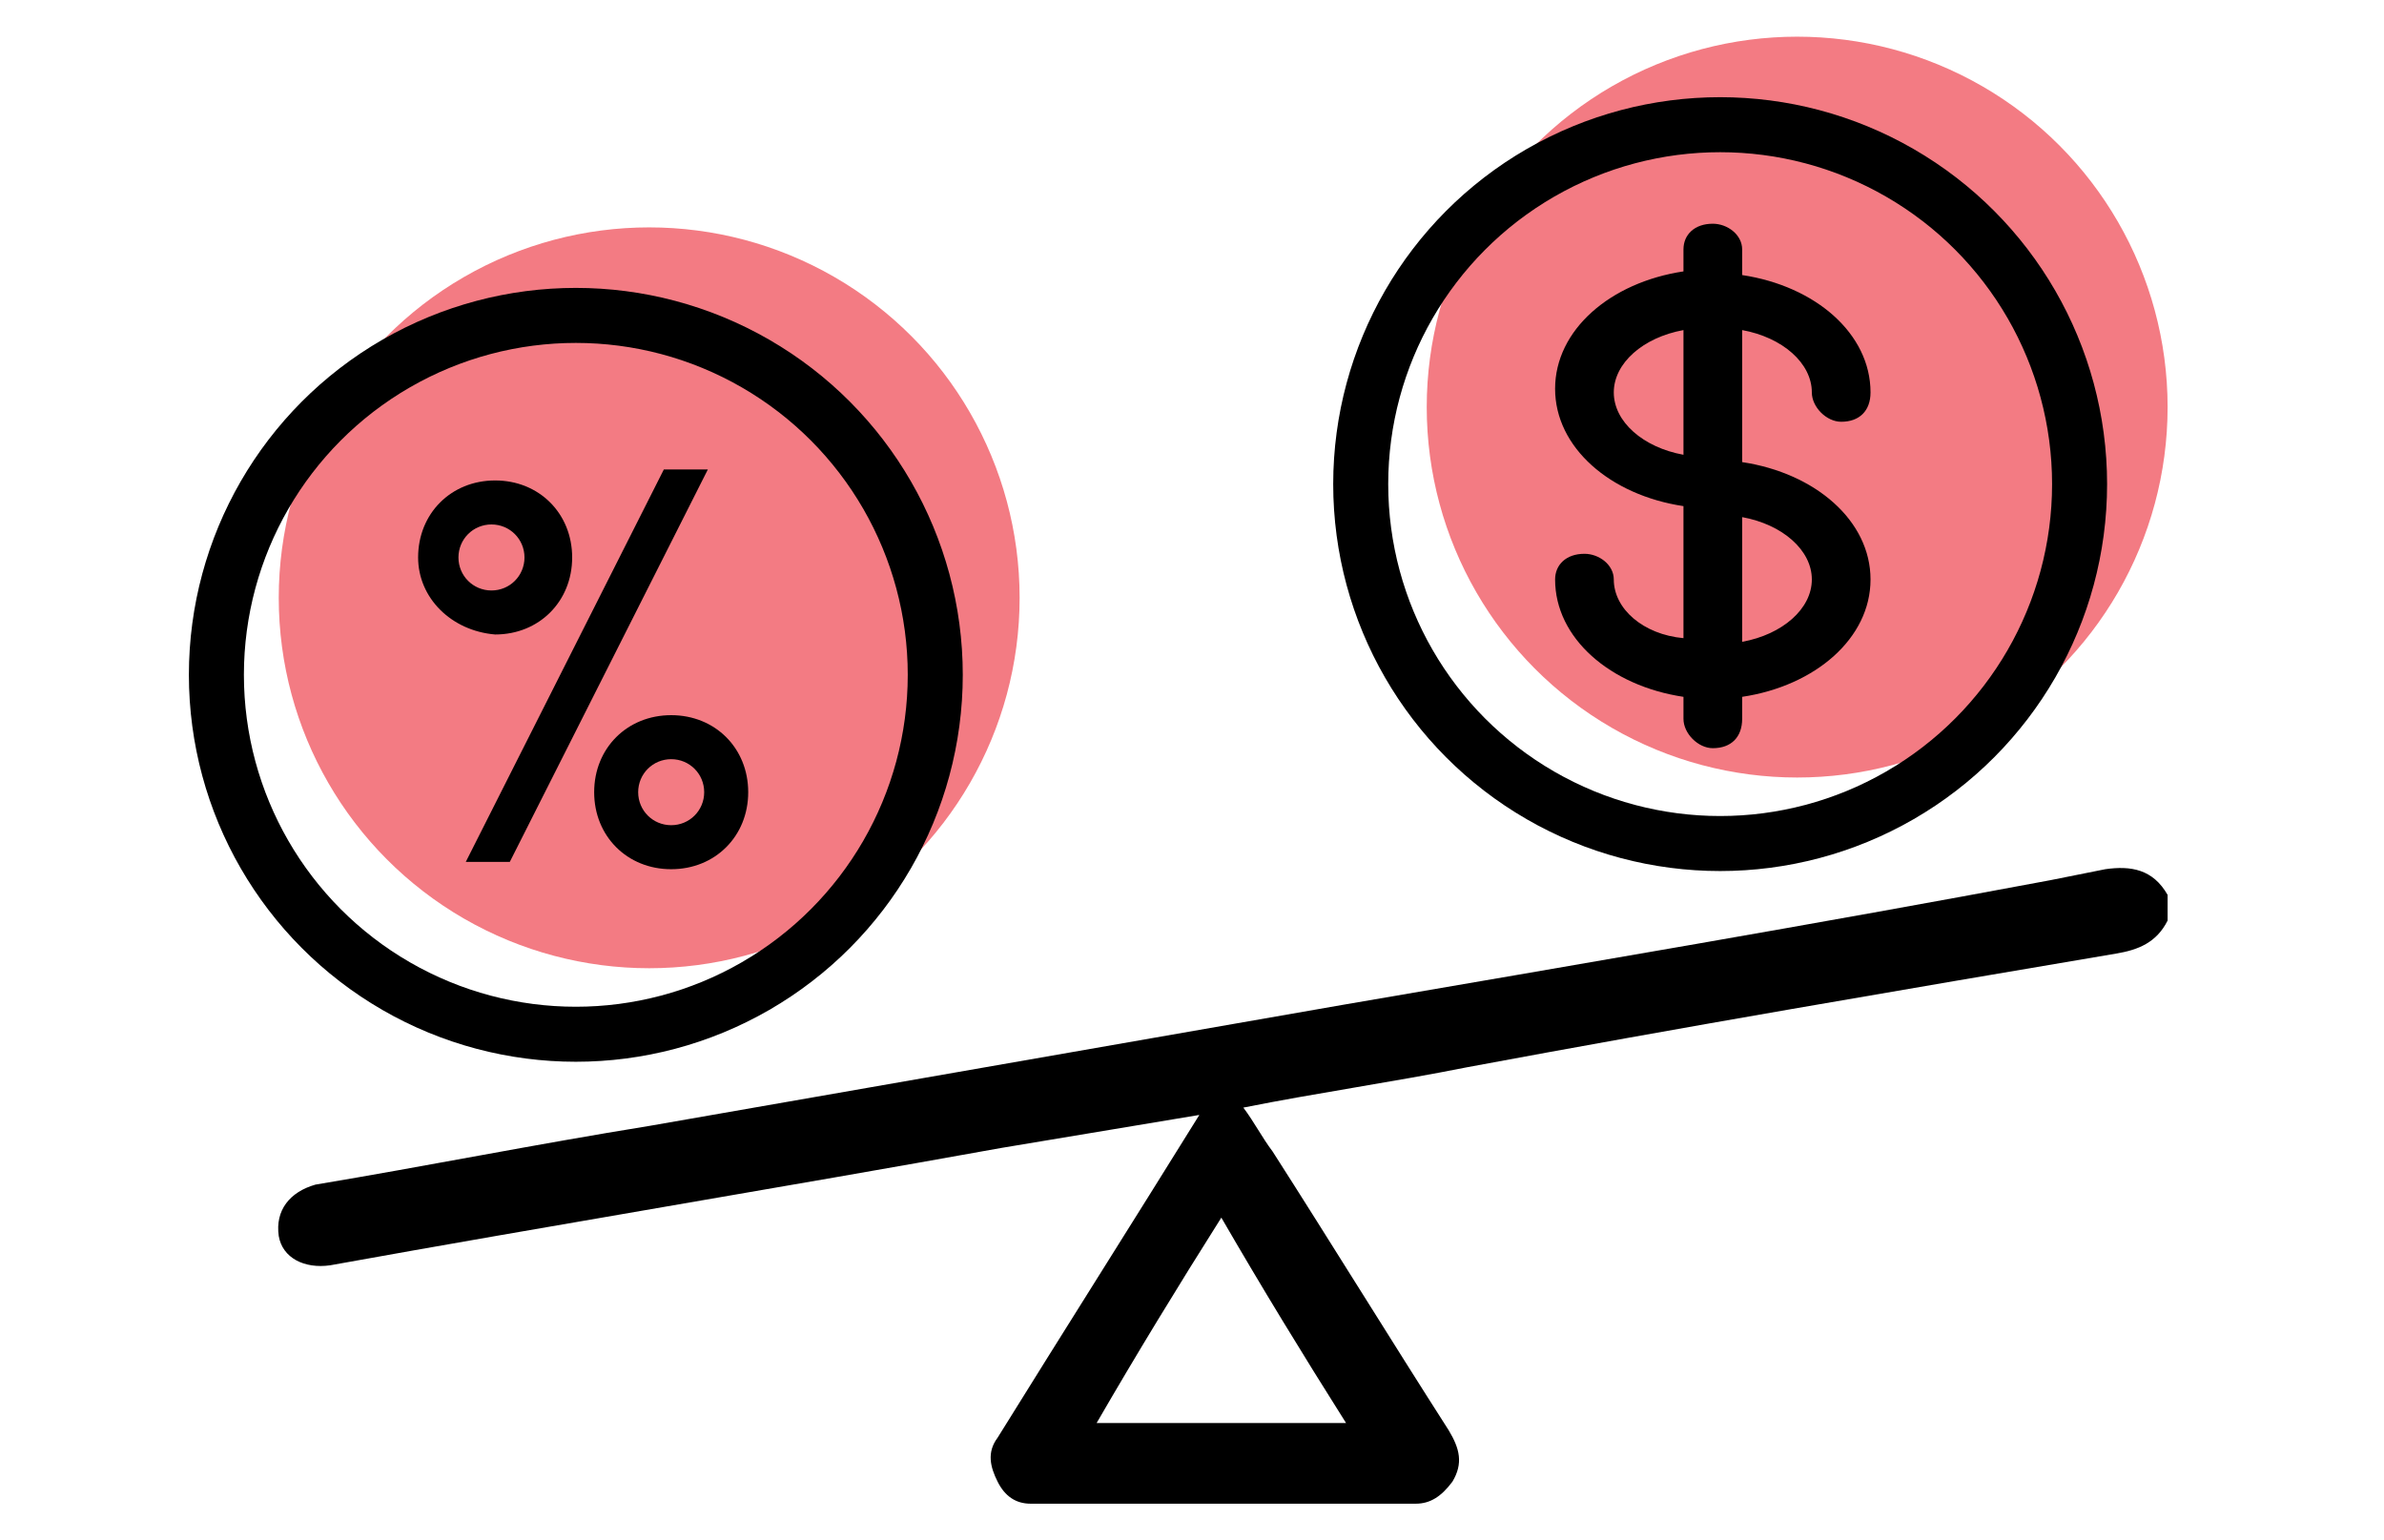 <svg xmlns="http://www.w3.org/2000/svg" xmlns:xlink="http://www.w3.org/1999/xlink" id="Layer_1" x="0px" y="0px" viewBox="0 0 65 42" style="enable-background:new 0 0 65 42;" xml:space="preserve">
<style type="text/css">
	.st0{fill:#F37B83;}
	.st1{fill:none;stroke:#000000;stroke-width:1.5;stroke-miterlimit:10;}
	.st2{fill:none;}
	.st3{enable-background:new    ;}
</style>
<g>
	<circle class="st0" cx="49" cy="11.1" r="10.1"></circle>
	<circle class="st1" cx="46.9" cy="13.2" r="9.8"></circle>
	<g>
		<path d="M59.1,25.1c-0.3,0.6-0.8,0.8-1.4,0.9c-5.9,1-11.8,2-17.7,3.1c-2,0.4-4.1,0.7-6.1,1.1c0.3,0.4,0.5,0.8,0.8,1.2    c1.6,2.5,3.2,5.1,4.8,7.6c0.3,0.5,0.4,0.9,0.1,1.4c-0.3,0.4-0.6,0.6-1,0.6c-3.5,0-7,0-10.5,0c-0.4,0-0.7-0.2-0.9-0.6    c-0.2-0.4-0.3-0.8,0-1.2c1.8-2.9,3.7-5.9,5.5-8.8c-1.8,0.3-3.6,0.6-5.4,0.9c-6.1,1.1-12.2,2.1-18.3,3.2c-0.7,0.1-1.3-0.2-1.4-0.8    c-0.1-0.7,0.3-1.2,1-1.4c3-0.5,6-1.1,9.1-1.6c6.3-1.1,12.6-2.2,18.9-3.3c6.4-1.1,12.9-2.2,19.3-3.4c0.5-0.1,1-0.2,1.5-0.3    c0.7-0.1,1.3,0,1.7,0.7C59.1,24.7,59.1,24.9,59.1,25.1z M36.7,38.8c-1.2-1.9-2.3-3.7-3.4-5.6c-1.2,1.9-2.3,3.7-3.4,5.6    C32.2,38.8,34.4,38.8,36.7,38.8z"></path>
		<path class="st2" d="M36.7,38.8c-2.3,0-4.5,0-6.8,0c1.1-1.9,2.3-3.7,3.4-5.6C34.5,35.1,35.6,36.9,36.7,38.8z"></path>
	</g>
	<circle class="st0" cx="17.7" cy="16.3" r="10.1"></circle>
	<circle class="st1" cx="15.7" cy="18.4" r="9.8"></circle>
	<path d="M44,15.8c0-0.4-0.4-0.7-0.8-0.7c-0.5,0-0.8,0.3-0.8,0.7c0,1.6,1.5,2.9,3.5,3.2v0.6c0,0.4,0.4,0.8,0.8,0.8   c0.5,0,0.8-0.3,0.8-0.8V19c2-0.3,3.5-1.6,3.5-3.2s-1.5-2.9-3.5-3.2V9c1.1,0.2,1.9,0.9,1.9,1.7c0,0.4,0.4,0.8,0.8,0.8   c0.5,0,0.8-0.3,0.8-0.8c0-1.6-1.5-2.9-3.5-3.2V6.8c0-0.4-0.4-0.7-0.8-0.7c-0.5,0-0.8,0.3-0.8,0.7v0.6c-2,0.3-3.5,1.6-3.5,3.2   s1.5,2.9,3.5,3.2v3.6C44.8,17.3,44,16.6,44,15.8z M49.4,15.8c0,0.8-0.8,1.5-1.9,1.7v-3.4C48.6,14.3,49.4,15,49.4,15.8z M44,10.7   c0-0.8,0.8-1.5,1.9-1.7v3.4C44.8,12.2,44,11.5,44,10.7z"></path>
	<g class="st3">
		<path d="M11.4,15.2c0-1.2,0.9-2.1,2.1-2.1c1.2,0,2.1,0.9,2.1,2.1c0,1.2-0.9,2.1-2.1,2.1C12.3,17.2,11.4,16.3,11.4,15.2z     M14.3,15.2c0-0.5-0.4-0.9-0.9-0.9c-0.5,0-0.9,0.4-0.9,0.9c0,0.5,0.4,0.9,0.9,0.9C13.9,16.1,14.3,15.7,14.3,15.2z M12.7,23.5    l5.4-10.7h1.2l-5.4,10.7H12.7z M16.2,21.6c0-1.2,0.9-2.1,2.1-2.1c1.2,0,2.1,0.9,2.1,2.1c0,1.2-0.9,2.1-2.1,2.1    C17.1,23.7,16.2,22.8,16.2,21.6z M19.2,21.6c0-0.5-0.4-0.9-0.9-0.9c-0.5,0-0.9,0.4-0.9,0.9c0,0.5,0.4,0.9,0.9,0.9    C18.8,22.5,19.2,22.1,19.2,21.6z"></path>
	</g>
</g>
</svg>